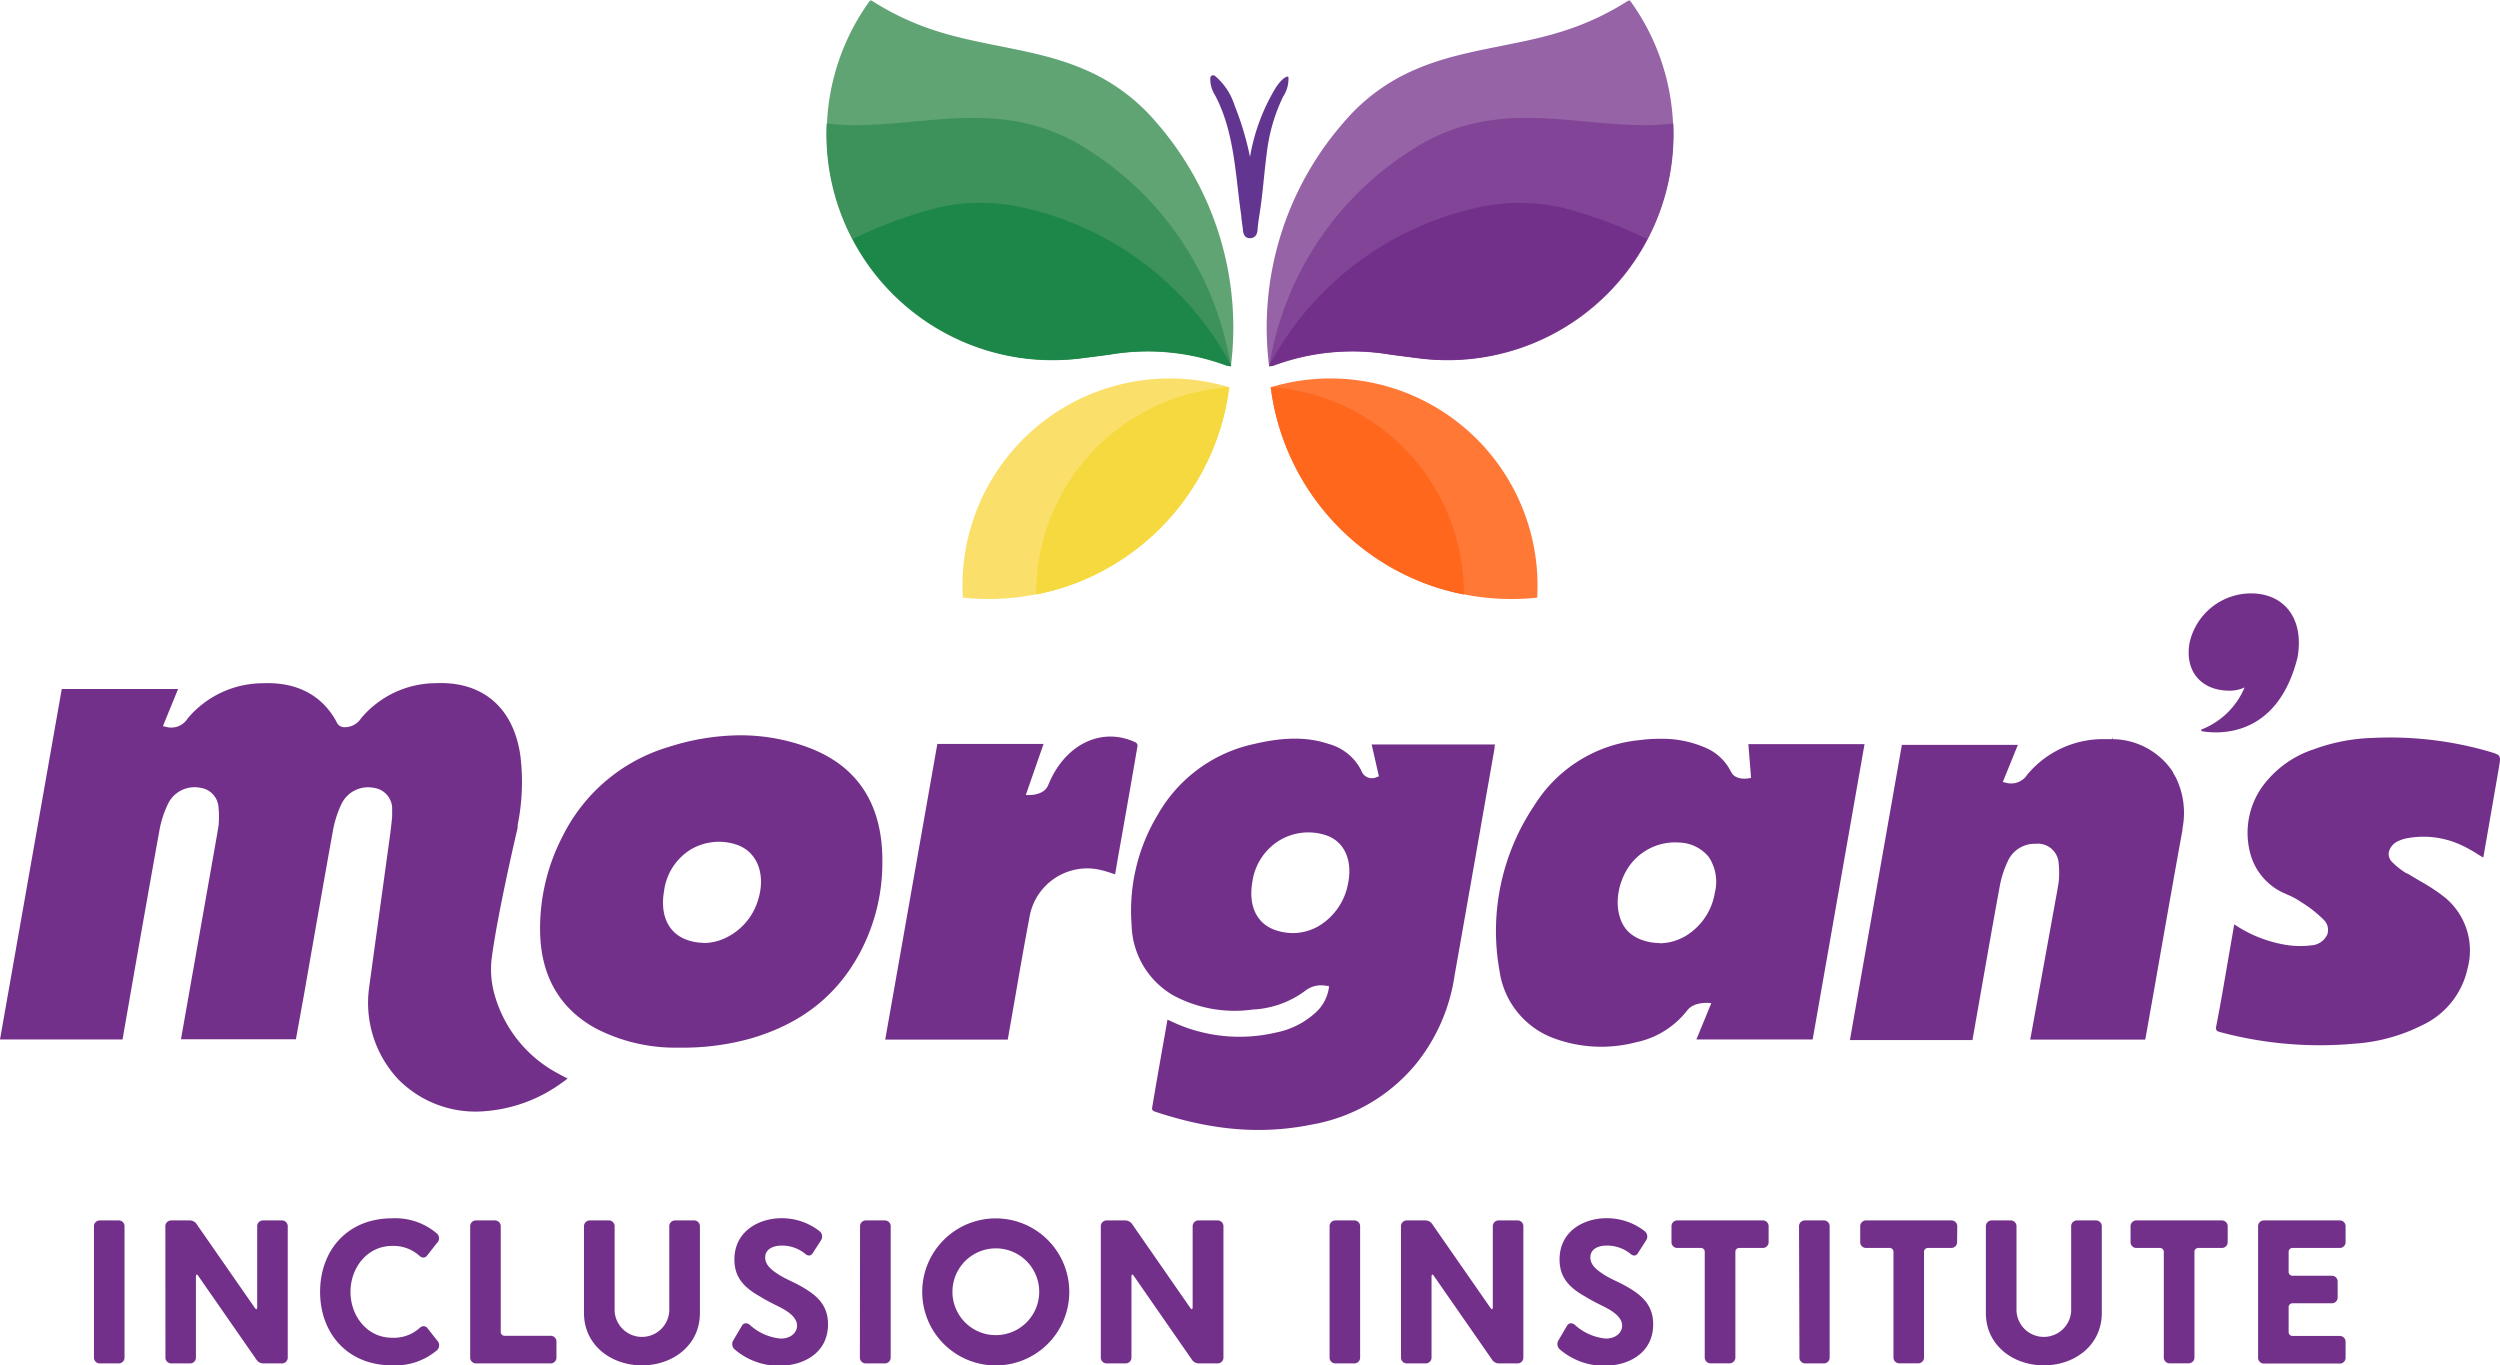 <svg xmlns="http://www.w3.org/2000/svg" viewBox="0 0 306 167.12"><defs><style>.cls-1{fill:#73308a}.cls-9{fill:none}</style></defs><g id="Layer_2" data-name="Layer 2"><g id="Layer_1-2" data-name="Layer 1"><path d="M275.51 72.63a7.72 7.72 0 0 0-7.51 6.06c-.61 3.47 1.42 5.85 4.9 5.85a4.3 4.3 0 0 0 1.84-.4 9.44 9.44 0 0 1-5.18 5.11.13.13 0 0 0 0 .26c1.91.32 9.19.87 11.66-9.05.84-4.83-1.7-7.83-5.71-7.83ZM142.9 124.8l-.32 1.82c-.55 3.09-1.08 6.09-1.58 9.1a.52.52 0 0 0 .24.3c7 2.35 13.12 2.88 19.31 1.63a21.28 21.28 0 0 0 12.79-7.45 22.39 22.39 0 0 0 4.7-10.8q1.88-10.62 3.74-21.25l1.15-6.54c0-.16 0-.32.07-.49h-15.11l.89 3.91-.25.08a1.36 1.36 0 0 1-1.9-.78 6.29 6.29 0 0 0-4-3.27c-2.55-.86-5.45-.87-9.11 0a17.86 17.86 0 0 0-11.78 8.61 22.74 22.74 0 0 0-3.23 13.57 10.23 10.23 0 0 0 5.09 8.59 15.85 15.85 0 0 0 9.71 1.74 11.7 11.7 0 0 0 6.41-2.27 3.17 3.17 0 0 1 2.64-.63h.29v.28a5.11 5.11 0 0 1-1.79 3.14 10 10 0 0 1-4.67 2.29 19.47 19.47 0 0 1-12.86-1.38Zm15.34-10.59a6.75 6.75 0 0 1-2.15-.37c-2.29-.8-3.31-3-2.8-5.9a7.1 7.1 0 0 1 3.36-5.1 6.86 6.86 0 0 1 5.72-.58c2.23.79 3.23 3.1 2.61 6a7.65 7.65 0 0 1-3.59 5.1 6.33 6.33 0 0 1-3.15.85Zm44.89-23.78a19.15 19.15 0 0 0-2.46.16 17.1 17.1 0 0 0-12.87 8 27.5 27.5 0 0 0-4.26 20.24 10.33 10.33 0 0 0 6.3 8.12 16.76 16.76 0 0 0 10.43.62 10.67 10.67 0 0 0 6.25-3.9c.92-1.19 2.94-.88 2.94-.88l-1.82 4.44h14.23l6.35-36.15H214l.33 4.13s-1.82.49-2.45-.73a6.12 6.12 0 0 0-3.23-3 13.18 13.18 0 0 0-5.52-1.05Zm0 25a6.51 6.51 0 0 1-2.16-.38 4.78 4.78 0 0 1-1.43-.8c-1.82-1.51-2.05-4.84-.53-7.59a6.89 6.89 0 0 1 6.59-3.53 4.84 4.84 0 0 1 3.55 1.76 5.48 5.48 0 0 1 .75 4.36 7.61 7.61 0 0 1-3.56 5.3 6.39 6.39 0 0 1-3.23.91Zm70.34-2.29-.61 3.53c-.52 3-1 5.91-1.58 8.86-.11.56 0 .68.47.8a47 47 0 0 0 16.38 1.42 21.58 21.58 0 0 0 8.34-2.26 10 10 0 0 0 5.56-6.95 8.42 8.42 0 0 0-2.71-8.64 22.1 22.1 0 0 0-3-2c-.56-.33-1.14-.68-1.69-1h-.07a9.58 9.58 0 0 1-1.81-1.43 1.38 1.38 0 0 1-.35-1.21 2 2 0 0 1 1.17-1.32 4.11 4.11 0 0 1 1.11-.35 11 11 0 0 1 6.69.9 17.42 17.42 0 0 1 2 1.13l.58.35.09-.48L305.86 94c.27-1.57.27-1.57-1.16-2a43.56 43.56 0 0 0-14.25-1.68 22.66 22.66 0 0 0-7.23 1.39 12.64 12.64 0 0 0-6.41 4.71 9.76 9.76 0 0 0-1.42 7.87 7.4 7.4 0 0 0 3.82 4.86l.74.34a8.58 8.58 0 0 1 1.35.69l.37.24a15 15 0 0 1 2.74 2.15 1.73 1.73 0 0 1 .46 1.79 2.29 2.29 0 0 1-1.95 1.35 11.16 11.16 0 0 1-3.15-.06 16 16 0 0 1-6.3-2.51Zm-165.12 14.11h15l.13-.76.75-4.27c.56-3.25 1.14-6.6 1.77-9.9a7.17 7.17 0 0 1 8.37-5.91 12.67 12.67 0 0 1 1.66.46l.46.15.34-2q1.23-6.88 2.41-13.76a.51.51 0 0 0-.26-.4c-3.91-1.83-8.15 0-10.31 4.41-.13.27-.25.55-.37.83-.59 1.44-2.74 1.2-2.74 1.2l2.17-6.24h-13Zm140.15 0h14.08l1-5.63c1.14-6.49 2.7-15.38 3.56-20.07v-.17a9.88 9.88 0 0 0-.78-6.14l-.12-.22c-.09-.15-.17-.3-.26-.44v-.06c-.11-.17-.19-.29-.28-.41l-.3-.39a9 9 0 0 0-6.78-3.25l-.07-.28v.28h-1.26a12.06 12.06 0 0 0-9.13 4.32 2.36 2.36 0 0 1-2.7 1l-.32-.07 1.85-4.55h-14.2l-6.36 36.13h15l.94-5.36c.77-4.36 1.55-8.87 2.37-13.3a12.17 12.17 0 0 1 1-3.19 3.6 3.6 0 0 1 3.43-2.17 2.55 2.55 0 0 1 2.81 2.39 11.21 11.21 0 0 1 0 2.31l-.19 1.14ZM90.66 90a29.11 29.11 0 0 0-8.73 1.4 21.21 21.21 0 0 0-13 10.83 24.47 24.47 0 0 0-2.82 11.95c.13 5.33 2.41 9.26 6.78 11.68a21.16 21.16 0 0 0 10.23 2.37 30.77 30.77 0 0 0 8.81-1.13c6.14-1.8 10.48-5.21 13.29-10.42a23.39 23.39 0 0 0 2.78-10.9c.13-7.27-3-12.11-9.29-14.37A23.79 23.79 0 0 0 90.66 90Zm-4.53 25.4a6.07 6.07 0 0 1-2.4-.5c-2-.89-2.94-3-2.45-5.83a7 7 0 0 1 3.28-5.1 6.81 6.81 0 0 1 5.61-.58c2.56.87 3.62 3.71 2.58 6.89a7.51 7.51 0 0 1-4 4.55 6.41 6.41 0 0 1-2.62.6Z" class="cls-1"></path><path d="M41.74 98.53a3.61 3.61 0 0 1 4-2.1A2.59 2.59 0 0 1 48 98.85v1c0 .32-.25 2.33-.25 2.33s-2.56 18.58-2.57 18.7a13.69 13.69 0 0 0 3.53 11.19A13.28 13.28 0 0 0 59.45 136a18.29 18.29 0 0 0 9.23-3.4c.27-.19.54-.38.8-.6-.38-.17-.74-.36-1.09-.56a15.72 15.72 0 0 1-8-10.25 11.31 11.31 0 0 1-.15-4.3c.79-5.7 3.1-15.5 3.13-15.6a1.65 1.65 0 0 1 0-.36 26.45 26.45 0 0 0 .33-8.39c-.82-5.92-4.62-9.18-10.39-8.92a12 12 0 0 0-9.13 4.32A2.35 2.35 0 0 1 42 89a1 1 0 0 1-.8-.63c-1.78-3.31-4.92-4.93-9.1-4.74a12.06 12.06 0 0 0-9.14 4.32 2.36 2.36 0 0 1-2.7 1l-.32-.07 1.86-4.55H7.56L0 127.23h15l1-5.76c1.12-6.39 2.66-15.14 3.5-19.75a12.42 12.42 0 0 1 1-3.19 3.61 3.61 0 0 1 4.05-2.1 2.58 2.58 0 0 1 2.2 2.42 11.87 11.87 0 0 1 0 2.22l-.19 1.14-4.41 25h14.07l1-5.53c1.13-6.46 2.68-15.32 3.53-20a12.81 12.81 0 0 1 .99-3.15Z" class="cls-1"></path><path d="m173.58 43.79-3.34-.43a27.69 27.69 0 0 0-14.91 1.53v-.13A38.16 38.16 0 0 1 164.45 15a23.59 23.59 0 0 1 9-6.58c5.65-2.42 12.14-2.75 18-4.65a33.16 33.16 0 0 0 7.89-3.72l.06.1.06-.15a27.67 27.67 0 0 1-25.88 43.79Z" style="fill:#9763a7"></path><path d="M183.2 14.63a23.71 23.71 0 0 0-10.54 3.81 38.47 38.47 0 0 0-17.27 26.2v.13h.48a27.74 27.74 0 0 1 14.41-1.34l3.34.43a27.65 27.65 0 0 0 31.19-28.74c-.93.1-1.88.17-2.82.2-6.28.09-12.64-1.42-18.79-.69Z" style="fill:#814496"></path><path d="M157.71 9.48a.15.15 0 0 0-.16-.11c-.59.21-1 .81-1.34 1.27A24.22 24.22 0 0 0 153 19.2a36.61 36.61 0 0 0-1.9-6.33 7.72 7.72 0 0 0-2.44-3.62.39.39 0 0 0-.33 0 .37.37 0 0 0-.19.28 3.69 3.69 0 0 0 .58 2.12c2.41 4.55 2.48 9.81 3.22 14.81 0 .34.16 1.29.19 1.62a1.89 1.89 0 0 0 .15.66.76.76 0 0 0 .56.41h.08a.87.87 0 0 0 .89-.49 2.62 2.62 0 0 0 .13-.67c0-.36.18-1.45.23-1.81.38-2.35.56-5 .87-7.33a21.71 21.71 0 0 1 2-7 4 4 0 0 0 .67-2.37Zm-4.92 18.3Zm.42 0h-.05Z" style="fill:#623591"></path><path d="M150.46 47.4a25.35 25.35 0 0 0-32.61 25.75 29.69 29.69 0 0 0 32.61-25.75Z" style="fill:#fae06b"></path><path d="M150.46 47.4h-.09a25.33 25.33 0 0 0-23.55 25.37 30 30 0 0 0 4-1.07 29.64 29.64 0 0 0 19.64-24.3Z" style="fill:#f5d93f"></path><path d="M155.54 47.4a25.35 25.35 0 0 1 32.61 25.75 29.69 29.69 0 0 1-32.61-25.75Z" style="fill:#ff7836"></path><path d="M155.54 47.4h.09a25.33 25.33 0 0 1 23.55 25.37 30 30 0 0 1-4-1.07 29.64 29.64 0 0 1-19.64-24.3Z" style="fill:#ff671d"></path><path d="m173.58 43.79-3.34-.43a27.69 27.69 0 0 0-14.91 1.53v-.13A38.16 38.16 0 0 1 164.45 15a23.59 23.59 0 0 1 9-6.58c5.65-2.42 12.14-2.75 18-4.65a33.16 33.16 0 0 0 7.89-3.72l.06.1.06-.15a27.67 27.67 0 0 1-25.88 43.79Z" class="cls-9"></path><path d="M201.61 29.26a54.6 54.6 0 0 0-10.43-3.85 23.51 23.51 0 0 0-11.13.19 38.13 38.13 0 0 0-24.66 19.05l-.06.11.26.07a27.61 27.61 0 0 1 14.65-1.43l3.34.43a27.68 27.68 0 0 0 28.03-14.57Z" class="cls-1"></path><path d="m132.42 43.79 3.34-.43a27.69 27.69 0 0 1 14.91 1.53v-.13A38.16 38.16 0 0 0 141.55 15a23.59 23.59 0 0 0-9-6.58c-5.65-2.42-12.14-2.75-18-4.65a33.16 33.16 0 0 1-7.89-3.72l-.06.1-.06-.15a27.67 27.67 0 0 0 25.88 43.79Z" style="fill:#60a474"></path><path d="M122.8 14.63a23.71 23.71 0 0 1 10.54 3.81 38.47 38.47 0 0 1 17.27 26.2v.13h-.48a27.74 27.74 0 0 0-14.41-1.34l-3.34.43a27.65 27.65 0 0 1-31.19-28.74c.93.1 1.88.17 2.82.2 6.28.09 12.64-1.42 18.79-.69Z" style="fill:#3c925a"></path><path d="m132.42 43.79 3.34-.43a27.69 27.69 0 0 1 14.91 1.53v-.13A38.16 38.16 0 0 0 141.55 15a23.59 23.59 0 0 0-9-6.58c-5.65-2.42-12.14-2.75-18-4.65a33.16 33.16 0 0 1-7.89-3.72l-.06.1-.06-.15a27.67 27.67 0 0 0 25.88 43.79Z" class="cls-9"></path><path d="M104.39 29.26a54.6 54.6 0 0 1 10.43-3.85 23.51 23.51 0 0 1 11.18.19 38.13 38.13 0 0 1 24.66 19.05l.06.11-.26.07a27.61 27.61 0 0 0-14.65-1.43l-3.34.43a27.68 27.68 0 0 1-28.08-14.57Z" style="fill:#1d8649"></path><path d="M11.5 150.13a.71.71 0 0 1 .75-.75h2.24a.71.71 0 0 1 .75.75v16a.71.71 0 0 1-.75.75h-2.24a.71.71 0 0 1-.75-.75Zm8.74 0a.71.71 0 0 1 .75-.75h2.27a1 1 0 0 1 .77.4l7.17 10.32c.08.1.15.15.18.15s.1-.08.1-.25v-9.87a.71.71 0 0 1 .75-.75h2.24a.71.71 0 0 1 .75.75v16a.71.71 0 0 1-.75.75H32.2a1 1 0 0 1-.77-.4l-7.15-10.29c-.07-.13-.15-.18-.2-.18s-.1.08-.1.25v9.87a.71.71 0 0 1-.75.75H21a.71.71 0 0 1-.75-.75Zm33.24 2.02-1.18 1.5a.63.63 0 0 1-.47.28.78.78 0 0 1-.5-.23 4.76 4.76 0 0 0-3.33-1.2c-3.07 0-5.1 2.7-5.1 5.62s2 5.62 5.1 5.62a4.71 4.71 0 0 0 3.37-1.2.76.76 0 0 1 .5-.22.65.65 0 0 1 .47.27l1.18 1.5a.83.83 0 0 1 0 1.15 7.89 7.89 0 0 1-5.5 1.88c-5.57 0-8.84-4-8.84-9s3.27-9 8.84-9a7.82 7.82 0 0 1 5.5 1.9.79.79 0 0 1-.04 1.13Zm4.07-2.02a.71.71 0 0 1 .75-.75h2.24a.71.71 0 0 1 .75.75V163a.47.47 0 0 0 .5.5h5.57a.71.71 0 0 1 .75.75v1.88a.71.71 0 0 1-.75.75H58.3a.71.71 0 0 1-.75-.75Zm27.37-.75a.71.71 0 0 1 .75.75v10.59c0 3.92-3.3 6.4-7.09 6.4s-7.1-2.48-7.1-6.4v-10.59a.71.71 0 0 1 .75-.75h2.25a.71.71 0 0 1 .75.75v10.34a3.35 3.35 0 0 0 6.69 0v-10.34a.71.71 0 0 1 .75-.75Zm5.89 12.89a.58.58 0 0 1 .48-.3.72.72 0 0 1 .47.18 6.43 6.43 0 0 0 3.8 1.69c1.32 0 2-.8 2-1.57 0-1.3-1.75-2.1-2.7-2.57-.7-.35-1.4-.73-1.82-1-2-1.12-3.15-2.37-3.15-4.54 0-3.45 3-5.05 5.75-5.05a7.49 7.49 0 0 1 4.69 1.6.83.83 0 0 1 .15 1.12l-1 1.55a.55.55 0 0 1-.45.3.76.76 0 0 1-.48-.22 4.49 4.49 0 0 0-2.89-1c-1 0-2 .42-2 1.45 0 .87.67 1.45 1.5 2s1.75.92 2.6 1.37c2 1.1 3.59 2.27 3.59 4.82 0 3.45-2.92 5.07-6 5.07a8.29 8.29 0 0 1-5.42-2 .86.86 0 0 1-.15-1.15Zm14.46-12.14a.71.71 0 0 1 .75-.75h2.25a.71.71 0 0 1 .75.75v16a.71.71 0 0 1-.75.75H106a.71.71 0 0 1-.75-.75Zm16.61-1a9 9 0 1 1-9 9 9 9 0 0 1 9-9Zm0 14.29a5.31 5.31 0 1 0-5.3-5.3 5.3 5.3 0 0 0 5.3 5.3Zm12.86-13.29a.71.71 0 0 1 .75-.75h2.27a1.07 1.07 0 0 1 .78.4l7.16 10.32c.08.1.15.15.18.15s.1-.08.1-.25v-9.87a.71.71 0 0 1 .75-.75H149a.71.71 0 0 1 .75.75v16a.71.71 0 0 1-.75.75h-2.3a1 1 0 0 1-.77-.4l-7.14-10.29c-.08-.13-.15-.18-.2-.18s-.1.08-.1.25v9.87a.71.71 0 0 1-.75.75h-2.25a.71.71 0 0 1-.75-.75Zm28 0a.71.71 0 0 1 .74-.75h2.25a.71.71 0 0 1 .75.75v16a.71.71 0 0 1-.75.75h-2.25a.71.71 0 0 1-.74-.75Zm8.74 0a.71.71 0 0 1 .75-.75h2.27a1 1 0 0 1 .77.4l7.17 10.32c.08.1.15.15.18.15s.1-.08.1-.25v-9.87a.71.71 0 0 1 .74-.75h2.25a.71.71 0 0 1 .75.75v16a.71.71 0 0 1-.75.75h-2.27a1 1 0 0 1-.77-.4l-7.15-10.29c-.07-.13-.15-.18-.2-.18s-.1.08-.1.25v9.87a.71.71 0 0 1-.75.75h-2.24a.71.71 0 0 1-.75-.75Zm20.32 12.14a.58.58 0 0 1 .48-.3.72.72 0 0 1 .47.18 6.49 6.49 0 0 0 3.8 1.69c1.32 0 2-.8 2-1.57 0-1.3-1.75-2.1-2.69-2.57-.7-.35-1.4-.73-1.83-1-2-1.12-3.14-2.37-3.14-4.54 0-3.45 2.94-5.05 5.74-5.05a7.52 7.52 0 0 1 4.7 1.6.84.84 0 0 1 .15 1.12l-1 1.55a.52.52 0 0 1-.45.3.72.72 0 0 1-.47-.22 4.53 4.53 0 0 0-2.9-1c-1.05 0-2 .42-2 1.45 0 .87.68 1.45 1.5 2s1.75.92 2.6 1.37c2 1.1 3.59 2.27 3.59 4.82 0 3.45-2.92 5.07-6 5.07a8.27 8.27 0 0 1-5.42-2 .86.86 0 0 1-.15-1.15ZM216.48 152a.71.71 0 0 1-.75.75h-2.82a.47.47 0 0 0-.5.5v12.87a.71.71 0 0 1-.75.75h-2.25a.71.71 0 0 1-.75-.75v-12.87a.47.47 0 0 0-.5-.5h-2.82a.71.71 0 0 1-.75-.75v-1.87a.71.71 0 0 1 .75-.75h10.39a.71.71 0 0 1 .75.75Zm3.72-1.87a.71.71 0 0 1 .75-.75h2.25a.71.71 0 0 1 .75.75v16a.71.71 0 0 1-.75.75H221a.71.71 0 0 1-.75-.75Zm19.35 1.87a.71.71 0 0 1-.74.75H236a.47.47 0 0 0-.5.5v12.87a.71.71 0 0 1-.75.75h-2.24a.71.71 0 0 1-.75-.75v-12.87a.47.47 0 0 0-.5-.5h-2.83a.71.71 0 0 1-.74-.75v-1.87a.71.71 0 0 1 .74-.75h10.4a.71.71 0 0 1 .74.75Zm16.96-2.62a.71.71 0 0 1 .75.75v10.59c0 3.92-3.3 6.4-7.09 6.4s-7.1-2.48-7.1-6.4v-10.59a.71.71 0 0 1 .75-.75h2.25a.71.71 0 0 1 .75.75v10.34a3.35 3.35 0 0 0 6.69 0v-10.34a.71.71 0 0 1 .75-.75Zm16.16 2.62a.71.71 0 0 1-.75.75h-2.82a.47.47 0 0 0-.5.5v12.87a.71.71 0 0 1-.75.75h-2.25a.71.71 0 0 1-.75-.75v-12.87a.47.47 0 0 0-.5-.5h-2.82a.71.71 0 0 1-.75-.75v-1.87a.71.71 0 0 1 .75-.75h10.39a.71.71 0 0 1 .75.75Zm3.72-1.87a.71.71 0 0 1 .75-.75h9.21a.71.71 0 0 1 .75.75V152a.71.71 0 0 1-.75.75h-5.72a.47.47 0 0 0-.5.5v2.4a.47.47 0 0 0 .5.5h4.75a.71.71 0 0 1 .75.75v1.87a.71.71 0 0 1-.75.75h-4.75a.47.47 0 0 0-.5.5v3a.47.47 0 0 0 .5.5h5.72a.71.71 0 0 1 .75.75v1.88a.71.71 0 0 1-.75.75h-9.21a.71.71 0 0 1-.75-.75Z" class="cls-1"></path></g></g></svg>